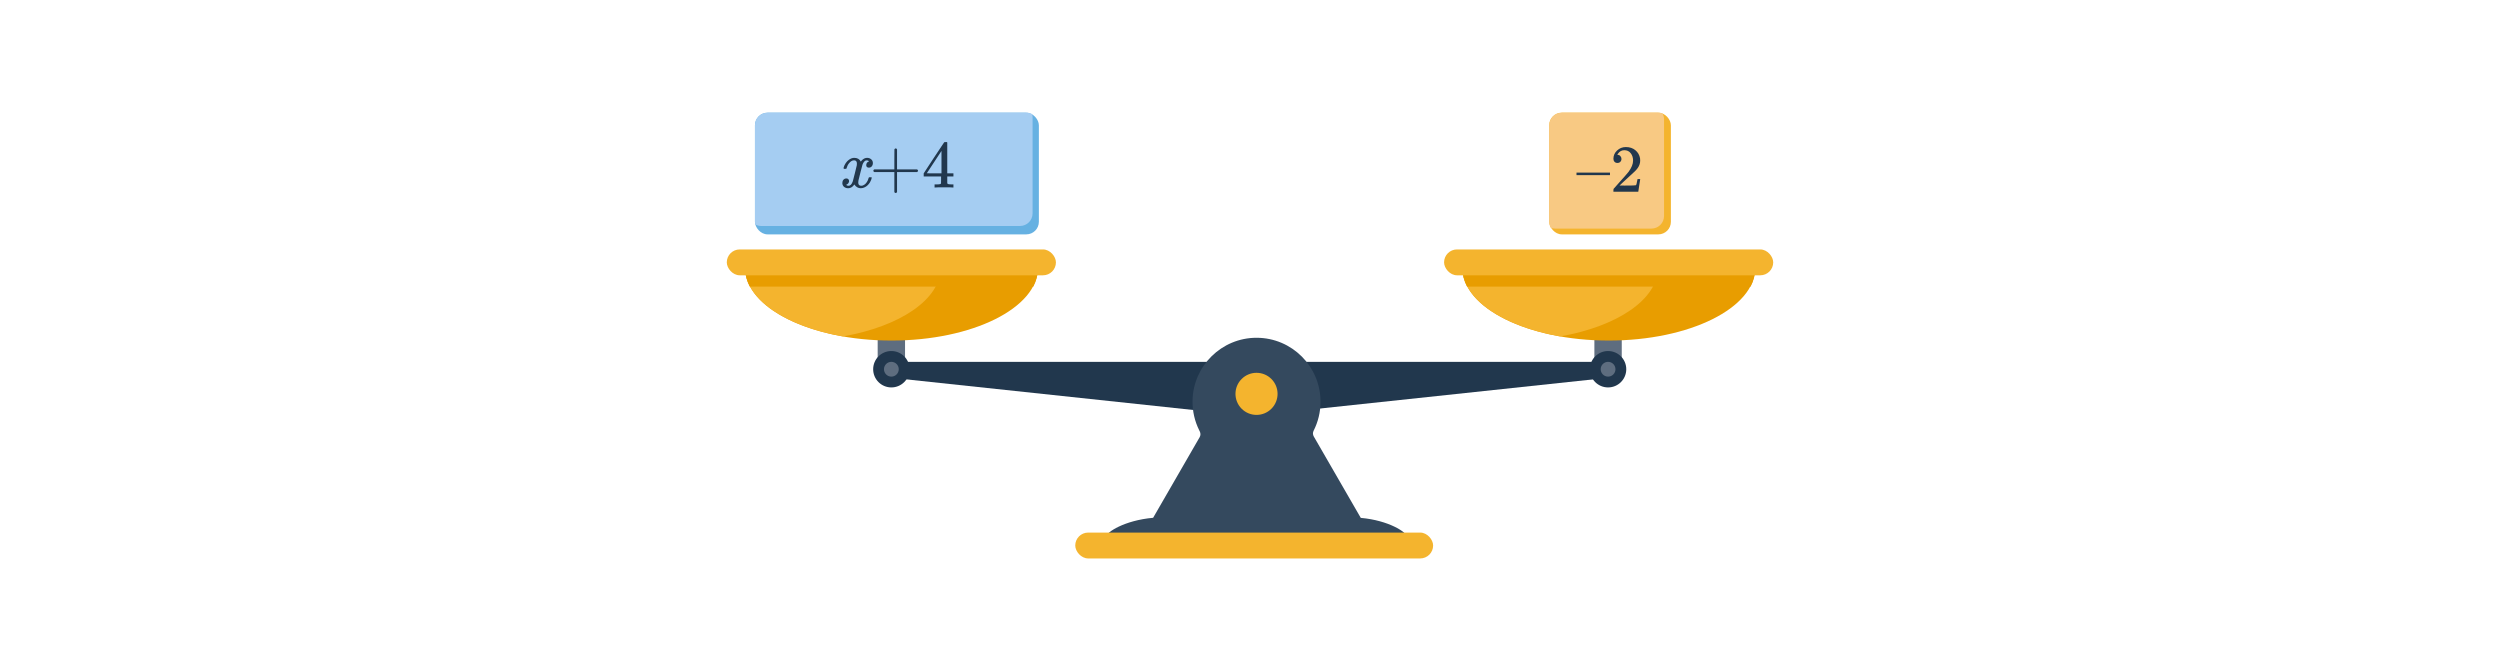 <svg width="596" height="160" viewBox="0 0 596 160" fill="none" xmlns="http://www.w3.org/2000/svg">
<rect x="179.981" y="26.867" width="67.687" height="29.009" rx="3" fill="#66B1E2"/>
<path fill-rule="evenodd" clip-rule="evenodd" d="M246.1 27.23C246.145 27.436 246.168 27.648 246.168 27.867V50.876C246.168 52.532 244.825 53.876 243.168 53.876H181.481C180.962 53.876 180.474 53.744 180.049 53.512C180.004 53.307 179.981 53.094 179.981 52.876V29.867C179.981 28.21 181.324 26.867 182.981 26.867H244.668C245.187 26.867 245.675 26.999 246.1 27.23Z" fill="#A5CDF2"/>
<path d="M205.215 44.878C204.586 44.878 204.074 44.579 203.679 43.982C203.263 44.579 202.778 44.878 202.223 44.878C201.828 44.878 201.492 44.766 201.215 44.542C200.948 44.307 200.815 44.003 200.815 43.63C200.815 43.32 200.9 43.064 201.071 42.862C201.252 42.648 201.492 42.542 201.791 42.542C201.972 42.542 202.122 42.6 202.239 42.718C202.356 42.824 202.415 42.974 202.415 43.166C202.415 43.24 202.41 43.299 202.399 43.342C202.314 43.64 202.143 43.854 201.887 43.982L201.727 44.046C201.823 44.206 202.015 44.286 202.303 44.286C202.73 44.286 203.066 43.928 203.311 43.214C203.343 43.118 203.503 42.494 203.791 41.342C204.079 40.19 204.234 39.55 204.255 39.422C204.276 39.326 204.287 39.187 204.287 39.006C204.287 38.483 204.063 38.222 203.615 38.222C203.199 38.222 202.81 38.44 202.447 38.878C202.17 39.198 201.962 39.598 201.823 40.078C201.802 40.174 201.78 40.227 201.759 40.238C201.738 40.248 201.636 40.254 201.455 40.254H201.183C201.098 40.168 201.082 40.051 201.135 39.902C201.231 39.56 201.391 39.224 201.615 38.894C201.839 38.563 202.079 38.307 202.335 38.126C202.772 37.795 203.21 37.63 203.647 37.63C204.394 37.63 204.916 37.928 205.215 38.526C205.29 38.419 205.386 38.302 205.503 38.174C205.887 37.811 206.292 37.63 206.719 37.63C207.103 37.63 207.428 37.747 207.695 37.982C207.962 38.206 208.095 38.504 208.095 38.878C208.095 39.187 208.004 39.448 207.823 39.662C207.652 39.864 207.423 39.966 207.135 39.966C206.964 39.966 206.815 39.918 206.687 39.822C206.57 39.715 206.511 39.576 206.511 39.406C206.511 38.958 206.703 38.659 207.087 38.51L207.183 38.462L207.055 38.35C206.948 38.275 206.804 38.238 206.623 38.238C206.506 38.238 206.41 38.254 206.335 38.286C206.047 38.435 205.807 38.755 205.615 39.246C205.583 39.342 205.423 39.955 205.135 41.086C204.847 42.206 204.687 42.851 204.655 43.022C204.623 43.182 204.607 43.342 204.607 43.502C204.607 44.024 204.842 44.286 205.311 44.286C205.418 44.286 205.514 44.275 205.599 44.254C206.143 44.094 206.575 43.667 206.895 42.974C207.034 42.622 207.103 42.419 207.103 42.366C207.103 42.355 207.135 42.318 207.199 42.254H207.471C207.684 42.254 207.796 42.27 207.807 42.302C207.818 42.312 207.823 42.344 207.823 42.398C207.823 42.483 207.775 42.648 207.679 42.894C207.583 43.128 207.487 43.326 207.391 43.486C207.06 44.008 206.666 44.387 206.207 44.622C205.876 44.792 205.546 44.878 205.215 44.878ZM208.429 41.022C208.279 40.947 208.205 40.84 208.205 40.702C208.205 40.563 208.279 40.456 208.429 40.382H213.213V37.982L213.229 35.582C213.335 35.443 213.437 35.374 213.533 35.374C213.671 35.374 213.778 35.454 213.853 35.614V40.382H218.621C218.781 40.467 218.861 40.574 218.861 40.702C218.861 40.83 218.781 40.936 218.621 41.022H213.853V45.79C213.778 45.939 213.671 46.014 213.533 46.014C213.394 46.014 213.287 45.939 213.213 45.79V41.022H208.429ZM227.154 44.702C227.005 44.67 226.317 44.654 225.09 44.654C223.81 44.654 223.095 44.67 222.946 44.702H222.802V43.966H223.298C223.757 43.955 224.039 43.928 224.146 43.886C224.231 43.864 224.295 43.811 224.338 43.726C224.349 43.704 224.354 43.416 224.354 42.862V42.062H220.21V41.326L222.626 37.63C224.258 35.155 225.085 33.912 225.106 33.902C225.127 33.88 225.239 33.87 225.442 33.87H225.73L225.826 33.966V41.326H227.298V42.062H225.826V42.878C225.826 43.315 225.826 43.571 225.826 43.646C225.837 43.72 225.869 43.784 225.922 43.838C226.007 43.912 226.311 43.955 226.834 43.966H227.298V44.702H227.154ZM224.45 41.326V35.982L220.946 41.31L222.69 41.326H224.45Z" fill="#21374D"/>
<rect x="369.333" y="26.867" width="29.009" height="29.009" rx="3" fill="#F4B42E"/>
<path fill-rule="evenodd" clip-rule="evenodd" d="M396.335 27.036C396.573 27.465 396.708 27.959 396.708 28.485V51.494C396.708 53.151 395.365 54.494 393.708 54.494H370.7C370.351 54.494 370.017 54.435 369.705 54.325C369.468 53.896 369.333 53.401 369.333 52.876V29.867C369.333 28.21 370.676 26.867 372.333 26.867H395.341C395.69 26.867 396.024 26.926 396.335 27.036Z" fill="#F8C983"/>
<path d="M375.837 41.745V41.153H383.821V41.745H375.837ZM385.597 38.849C385.298 38.849 385.064 38.753 384.893 38.561C384.722 38.369 384.637 38.135 384.637 37.857C384.637 37.089 384.925 36.433 385.501 35.889C386.088 35.335 386.786 35.057 387.597 35.057C388.514 35.057 389.272 35.308 389.869 35.809C390.477 36.3 390.85 36.945 390.989 37.745C391.01 37.937 391.021 38.113 391.021 38.273C391.021 38.892 390.834 39.473 390.461 40.017C390.162 40.465 389.56 41.079 388.653 41.857C388.269 42.188 387.736 42.679 387.053 43.329L386.109 44.225L387.325 44.241C389 44.241 389.89 44.215 389.997 44.161C390.04 44.151 390.093 44.039 390.157 43.825C390.2 43.708 390.274 43.345 390.381 42.737V42.689H391.021V42.737L390.573 45.665V45.713H384.637V45.409C384.637 45.196 384.648 45.073 384.669 45.041C384.68 45.031 385.128 44.524 386.013 43.521C387.176 42.231 387.922 41.377 388.253 40.961C388.968 39.991 389.325 39.1 389.325 38.289C389.325 37.585 389.138 36.999 388.765 36.529C388.402 36.049 387.89 35.809 387.229 35.809C386.61 35.809 386.109 36.087 385.725 36.641C385.704 36.684 385.672 36.743 385.629 36.817C385.597 36.871 385.581 36.903 385.581 36.913C385.581 36.924 385.608 36.929 385.661 36.929C385.928 36.929 386.141 37.025 386.301 37.217C386.472 37.409 386.557 37.633 386.557 37.889C386.557 38.156 386.466 38.385 386.285 38.577C386.114 38.759 385.885 38.849 385.597 38.849Z" fill="#21374D"/>
<path d="M380.102 76.507H386.627V86.262H380.102V76.507Z" fill="#5E6D7F"/>
<path d="M291.323 99.882L382.926 90.11C383.915 90.016 384.672 89.184 384.672 88.19C384.672 87.125 383.808 86.262 382.744 86.262H291.324L291.323 99.882Z" fill="#21374D"/>
<path d="M383.365 92.362C380.969 92.362 379.027 90.42 379.027 88.024C379.027 85.628 380.969 83.686 383.365 83.686C385.761 83.686 387.703 85.628 387.703 88.024C387.703 90.42 385.761 92.362 383.365 92.362Z" fill="#21374D"/>
<path d="M304.541 99.882L212.939 90.11C211.949 90.016 211.193 89.184 211.193 88.19C211.193 87.125 212.056 86.262 213.121 86.262H304.541L304.541 99.882Z" fill="#21374D"/>
<path d="M227.292 88.944H301.86V96.899L227.292 88.944Z" fill="#21374D"/>
<path d="M215.762 76.507H209.237V86.262H215.762V76.507Z" fill="#5E6D7F"/>
<path d="M212.5 92.362C214.896 92.362 216.838 90.42 216.838 88.024C216.838 85.628 214.896 83.686 212.5 83.686C210.104 83.686 208.162 85.628 208.162 88.024C208.162 90.42 210.104 92.362 212.5 92.362Z" fill="#21374D"/>
<path d="M212.5 89.786C213.473 89.786 214.262 88.997 214.262 88.024C214.262 87.051 213.473 86.262 212.5 86.262C211.527 86.262 210.738 87.051 210.738 88.024C210.738 88.997 211.527 89.786 212.5 89.786Z" fill="#5E6D7F"/>
<path d="M383.365 89.786C384.338 89.786 385.127 88.997 385.127 88.024C385.127 87.051 384.338 86.262 383.365 86.262C382.392 86.262 381.603 87.051 381.603 88.024C381.603 88.997 382.392 89.786 383.365 89.786Z" fill="#5E6D7F"/>
<path d="M368.573 88.944H294.005V96.899L368.573 88.944Z" fill="#21374D"/>
<path d="M383.542 81.187C402.82 81.187 418.449 73.421 418.449 63.841H348.635C348.635 73.421 364.263 81.187 383.542 81.187Z" fill="#E89D00"/>
<path fill-rule="evenodd" clip-rule="evenodd" d="M348.635 63.841H395.237C395.237 71.399 385.509 77.828 371.936 80.205C358.362 77.828 348.635 71.399 348.635 63.841Z" fill="#F4B42E"/>
<path fill-rule="evenodd" clip-rule="evenodd" d="M417.344 68.322H349.74C349.018 66.933 348.635 65.476 348.635 63.975H418.449C418.449 65.476 418.065 66.933 417.344 68.322Z" fill="#E89D00"/>
<rect x="344.267" y="59.465" width="78.466" height="6.167" rx="3.083" fill="#F4B42E"/>
<path d="M324.408 123.461L313.2 104.049C312.96 103.632 312.943 103.122 313.161 102.694C313.162 102.691 313.163 102.689 313.164 102.687C314.218 100.613 314.813 98.267 314.813 95.782C314.813 87.362 307.992 80.535 299.575 80.525C291.242 80.514 284.404 87.253 284.3 95.585C284.268 98.086 284.839 100.45 285.875 102.543C285.932 102.658 285.988 102.774 286.044 102.889C286.251 103.317 286.234 103.818 285.997 104.229L274.904 123.442C268.039 124.054 263.758 126.917 263.758 127.875C263.758 129.727 279.785 131.229 299.556 131.229C319.326 131.229 335.353 129.727 335.353 127.875C335.353 126.927 331.155 124.071 324.408 123.461Z" fill="#34495E"/>
<path d="M303.103 97.443C305.062 95.484 305.062 92.308 303.103 90.348C301.144 88.389 297.967 88.389 296.008 90.348C294.048 92.308 294.048 95.484 296.008 97.443C297.967 99.403 301.144 99.403 303.103 97.443Z" fill="#F4B42E"/>
<rect x="256.34" y="126.966" width="85.317" height="6.167" rx="3.083" fill="#F4B42E"/>
<path d="M212.542 81.187C231.82 81.187 247.449 73.421 247.449 63.841H177.635C177.635 73.421 193.263 81.187 212.542 81.187Z" fill="#E89D00"/>
<path fill-rule="evenodd" clip-rule="evenodd" d="M177.635 63.841H224.237C224.237 71.399 214.509 77.828 200.936 80.205C187.362 77.828 177.635 71.399 177.635 63.841Z" fill="#F4B42E"/>
<path fill-rule="evenodd" clip-rule="evenodd" d="M246.344 68.322H178.74C178.018 66.933 177.635 65.476 177.635 63.975H247.449C247.449 65.476 247.065 66.933 246.344 68.322Z" fill="#E89D00"/>
<rect x="173.267" y="59.465" width="78.466" height="6.167" rx="3.083" fill="#F4B42E"/>
</svg>
